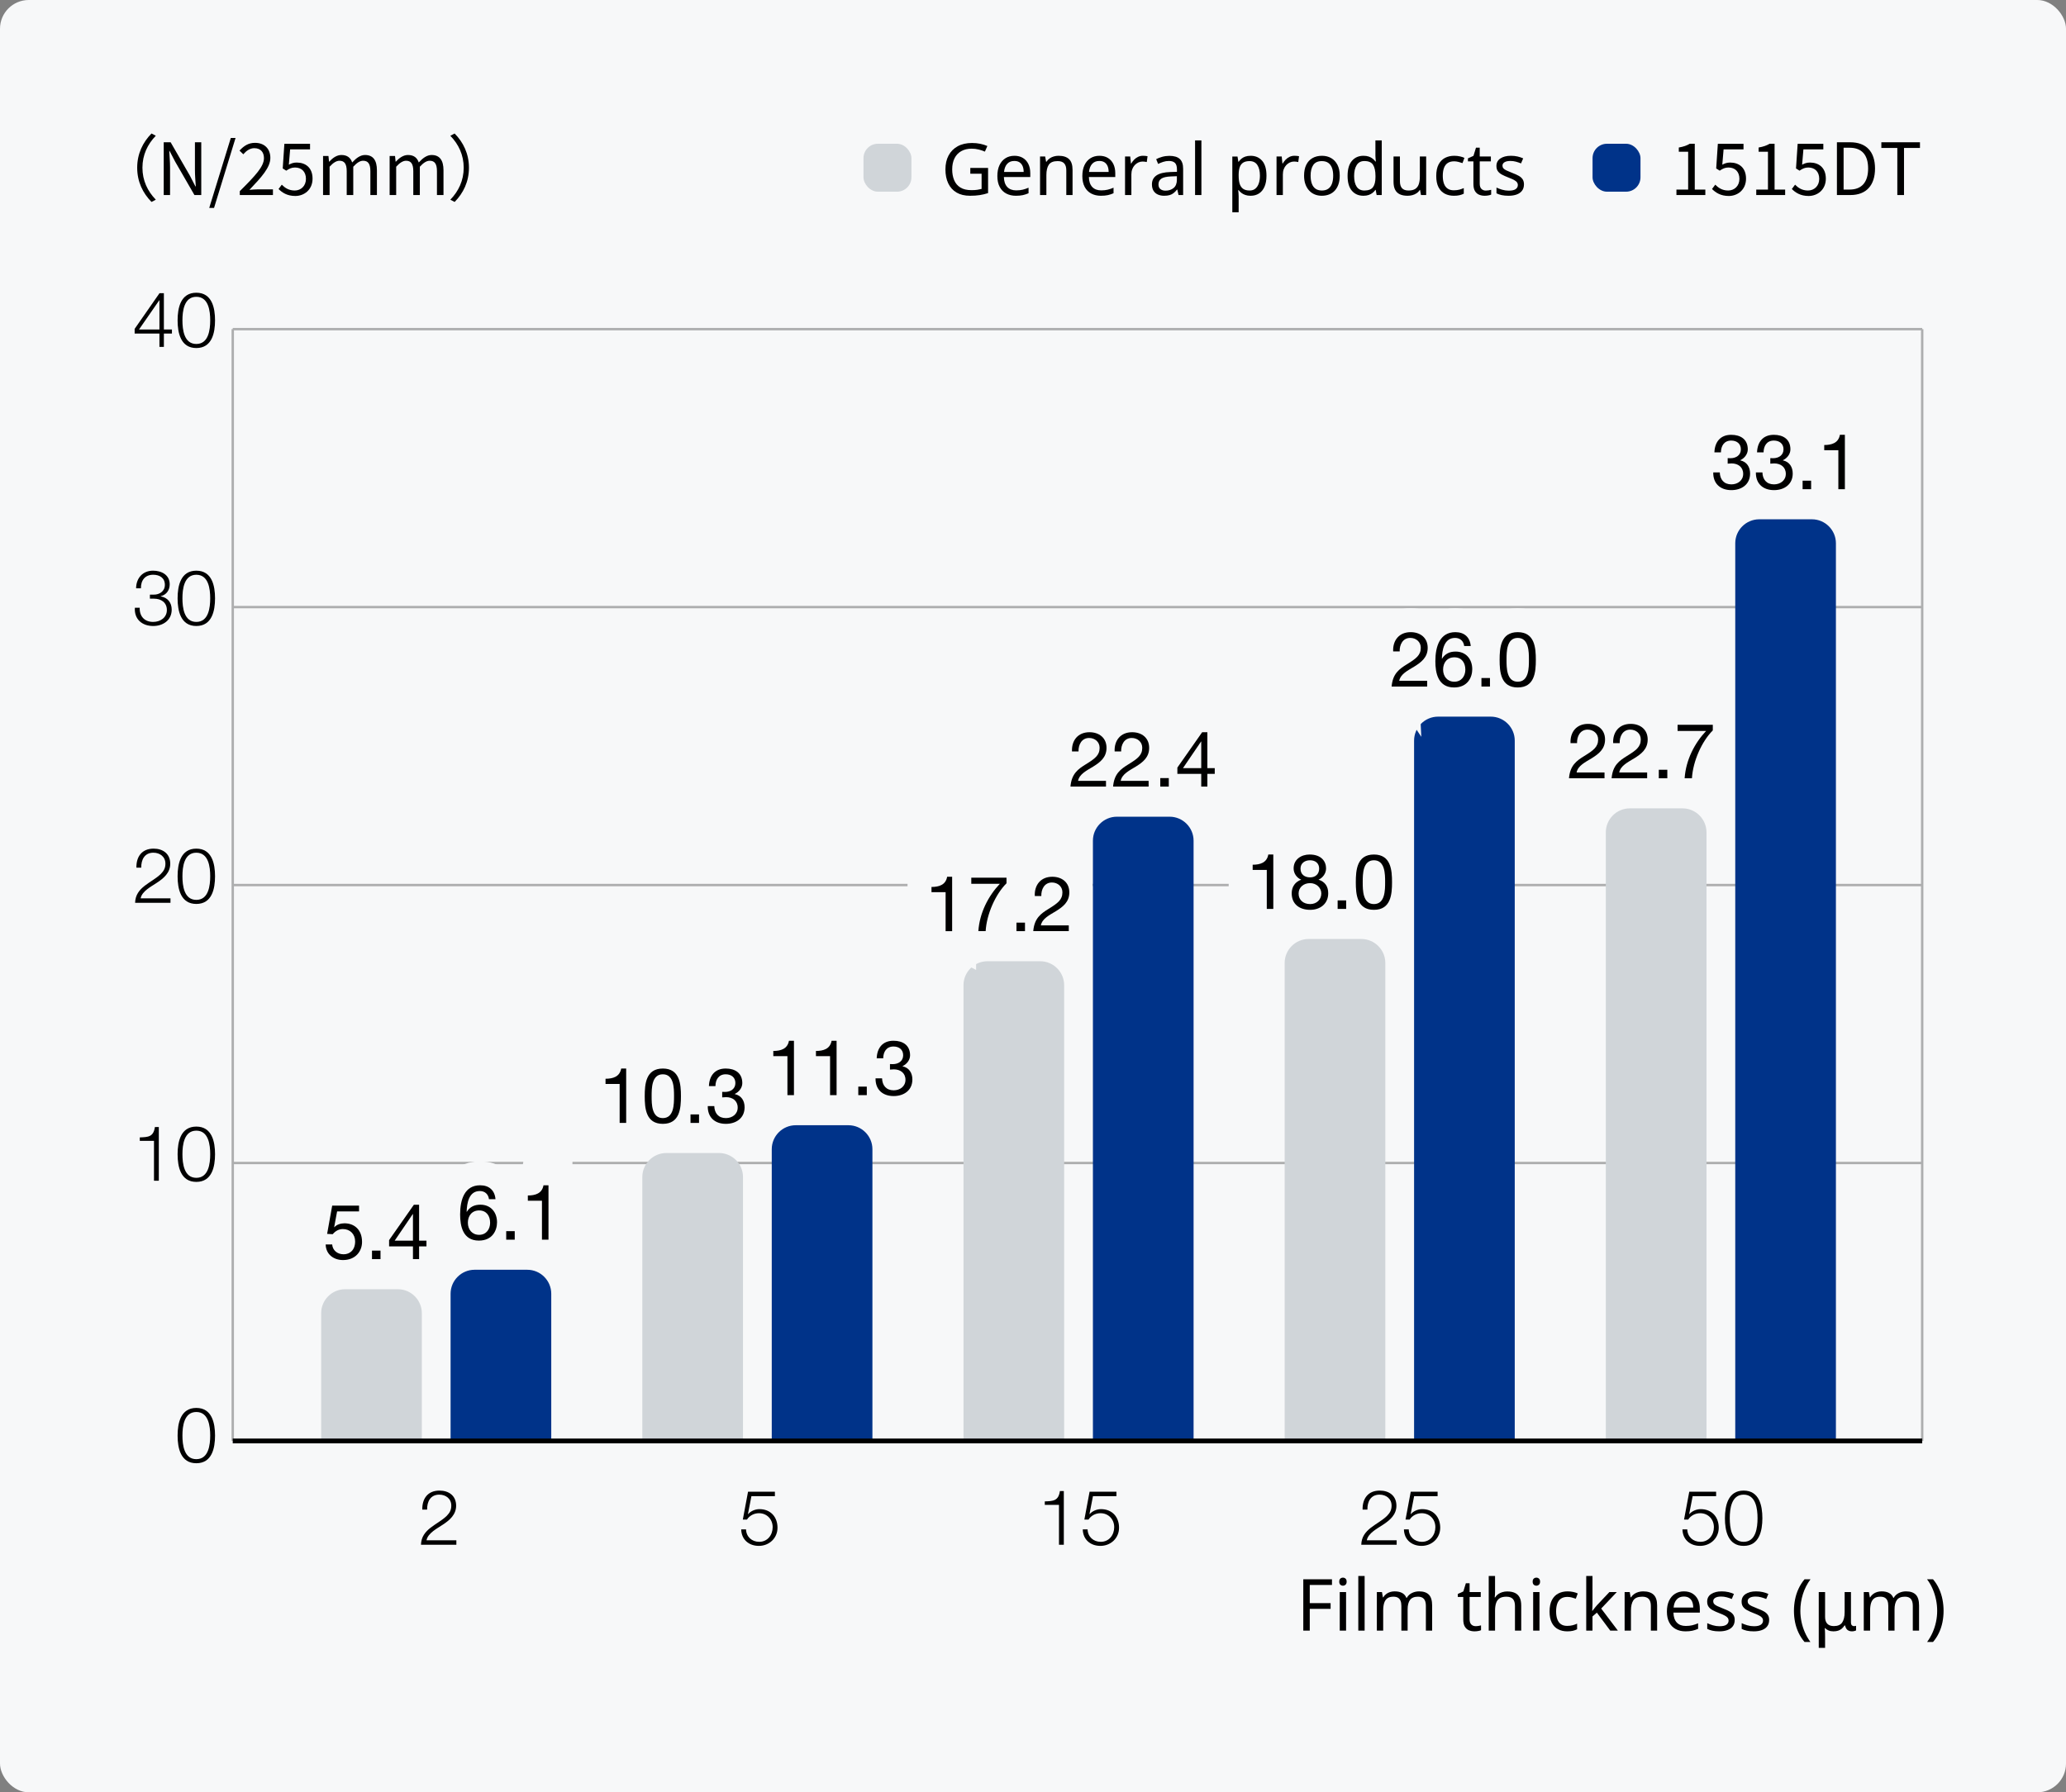 <?xml version="1.0" encoding="UTF-8"?>
<svg id="_レイヤー_1" data-name="レイヤー 1" xmlns="http://www.w3.org/2000/svg" width="431" height="374" version="1.1" viewBox="0 0 431 374">
  <rect x="0" y="0" width="431" height="374" fill="#808080" stroke="none"/>
  <defs>
    <style>
      .cls-1 {
        fill: #f7f8f9;
      }

      .cls-1, .cls-2, .cls-3, .cls-4, .cls-5, .cls-6 {
        stroke-width: 0px;
      }

      .cls-2 {
        fill: #000;
      }

      .cls-3, .cls-5 {
        fill-rule: evenodd;
      }

      .cls-3, .cls-6 {
        fill: #d0d5d9;
      }

      .cls-7 {
        isolation: isolate;
      }

      .cls-8 {
        stroke-width: .5px;
      }

      .cls-8, .cls-9, .cls-10 {
        fill: none;
      }

      .cls-8, .cls-10 {
        stroke: #000;
      }

      .cls-4, .cls-5 {
        fill: #003389;
      }

      .cls-11 {
        opacity: .3;
      }

      .cls-9 {
        stroke: #f7f8f9;
        stroke-width: 10px;
      }
    </style>
  </defs>
  <g id="_背景グレー" data-name=" 背景グレー">
    <rect class="cls-1" width="431" height="374" rx="6" ry="6"/>
  </g>
  <g id="_パーツ要素" data-name=" パーツ要素">
    <g>
      <path class="cls-2" d="M202.422,35.043h3.705v5.25c-.58.19-1.165.33-1.755.42-.59.09-1.26.135-2.01.135-1.11,0-2.045-.223-2.805-.667-.76-.445-1.337-1.08-1.733-1.905-.395-.825-.592-1.802-.592-2.932,0-1.12.22-2.09.66-2.91s1.072-1.458,1.897-1.913,1.823-.683,2.993-.683c.6,0,1.167.055,1.702.165.535.11,1.033.265,1.493.465l-.51,1.17c-.38-.17-.808-.315-1.282-.435-.475-.12-.968-.18-1.478-.18-.85,0-1.58.175-2.19.525-.61.351-1.075.848-1.395,1.493s-.48,1.413-.48,2.303c0,.85.137,1.603.413,2.257.275.655.707,1.165,1.297,1.53.59.365,1.365.548,2.325.548.47,0,.87-.025,1.2-.075s.63-.11.9-.18v-3.18h-2.355v-1.2h0Z"/>
      <path class="cls-2" d="M211.617,32.508c.689,0,1.282.15,1.777.45s.875.723,1.14,1.268c.265.545.397,1.183.397,1.913v.795h-5.505c.02.91.252,1.603.698,2.078.445.475,1.067.712,1.868.712.51,0,.962-.047,1.357-.143.395-.095.802-.232,1.222-.413v1.155c-.41.18-.815.312-1.215.397s-.875.127-1.425.127c-.76,0-1.432-.155-2.017-.465-.585-.31-1.041-.772-1.365-1.387-.325-.615-.487-1.367-.487-2.257,0-.88.147-1.635.442-2.265s.71-1.115,1.245-1.455c.535-.34,1.157-.51,1.868-.51h0ZM211.602,33.588c-.63,0-1.127.203-1.493.607-.365.405-.583.968-.652,1.688h4.095c0-.459-.07-.86-.21-1.2s-.353-.607-.637-.803c-.285-.195-.653-.292-1.103-.292h0Z"/>
      <path class="cls-2" d="M220.842,32.508c.96,0,1.685.233,2.175.698s.735,1.218.735,2.257v5.235h-1.305v-5.145c0-.65-.145-1.135-.435-1.455s-.745-.48-1.365-.48c-.89,0-1.505.25-1.845.75s-.51,1.22-.51,2.16v4.17h-1.32v-8.04h1.065l.195,1.095h.075c.18-.28.403-.512.668-.697.265-.185.557-.323.877-.413.32-.09.65-.135.99-.135h0Z"/>
      <path class="cls-2" d="M229.347,32.508c.69,0,1.283.15,1.777.45.495.3.875.723,1.14,1.268s.397,1.183.397,1.913v.795h-5.505c.02.91.252,1.603.698,2.078.445.475,1.067.712,1.867.712.51,0,.962-.047,1.357-.143.395-.095.803-.232,1.223-.413v1.155c-.41.18-.815.312-1.215.397s-.875.127-1.425.127c-.76,0-1.432-.155-2.017-.465-.585-.31-1.041-.772-1.365-1.387-.325-.615-.487-1.367-.487-2.257,0-.88.147-1.635.442-2.265s.71-1.115,1.245-1.455c.535-.34,1.157-.51,1.867-.51h.001ZM229.332,33.588c-.63,0-1.128.203-1.493.607-.365.405-.583.968-.653,1.688h4.095c0-.459-.07-.86-.21-1.2s-.353-.607-.637-.803c-.285-.195-.653-.292-1.103-.292h0Z"/>
      <path class="cls-2" d="M238.452,32.508c.15,0,.312.008.488.023.175.015.327.037.457.067l-.165,1.215c-.13-.03-.273-.055-.428-.075s-.302-.03-.442-.03c-.31,0-.605.065-.885.195s-.53.312-.75.547-.393.518-.518.847c-.125.33-.188.7-.188,1.11v4.29h-1.32v-8.04h1.08l.15,1.47h.06c.17-.3.375-.572.615-.817.24-.245.515-.44.825-.585s.65-.218,1.02-.218h0Z"/>
      <path class="cls-2" d="M243.941,32.523c.98,0,1.705.215,2.175.645s.705,1.115.705,2.055v5.475h-.96l-.255-1.14h-.06c-.23.29-.468.533-.713.728s-.525.337-.84.427c-.315.09-.697.135-1.147.135-.48,0-.913-.085-1.297-.255-.385-.17-.688-.433-.908-.788s-.33-.803-.33-1.343c0-.8.315-1.417.945-1.853.63-.435,1.6-.672,2.91-.712l1.365-.045v-.48c0-.67-.145-1.135-.435-1.395-.29-.26-.7-.39-1.23-.39-.42,0-.82.062-1.2.188-.38.125-.735.268-1.065.428l-.405-.99c.35-.189.765-.353,1.245-.487.48-.135.98-.203,1.5-.203h0ZM244.332,36.813c-1,.04-1.692.2-2.078.48-.385.28-.577.675-.577,1.185,0,.45.137.78.413.99.275.21.627.315,1.057.315.68,0,1.245-.188,1.695-.562s.675-.953.675-1.732v-.72l-1.185.045h0Z"/>
      <path class="cls-2" d="M250.631,40.698h-1.32v-11.4h1.32v11.4Z"/>
      <path class="cls-2" d="M260.906,32.508c.99,0,1.788.345,2.393,1.035s.908,1.73.908,3.12c0,.91-.138,1.678-.413,2.303s-.66,1.095-1.155,1.41-1.077.473-1.747.473c-.41,0-.775-.055-1.095-.165s-.592-.252-.817-.428c-.225-.175-.417-.367-.578-.577h-.09c.02.17.04.385.06.645.021.26.03.485.03.675v3.3h-1.32v-11.64h1.08l.18,1.095h.06c.16-.23.353-.44.578-.63s.495-.34.81-.45.688-.165,1.117-.165h0ZM260.667,33.618c-.54,0-.975.103-1.305.308s-.57.512-.72.922-.23.93-.24,1.56v.255c0,.66.07,1.22.21,1.68s.377.81.712,1.05.792.36,1.373.36c.49,0,.893-.135,1.208-.405s.55-.638.705-1.103.232-.998.232-1.598c0-.92-.178-1.655-.533-2.205-.354-.55-.902-.825-1.642-.825h0Z"/>
      <path class="cls-2" d="M270.056,32.508c.15,0,.312.008.488.023.175.015.327.037.457.067l-.165,1.215c-.13-.03-.273-.055-.428-.075s-.302-.03-.442-.03c-.31,0-.605.065-.885.195s-.53.312-.75.547-.393.518-.518.847c-.125.33-.188.7-.188,1.11v4.29h-1.32v-8.04h1.08l.15,1.47h.06c.17-.3.375-.572.615-.817.24-.245.515-.44.825-.585s.65-.218,1.02-.218h.001Z"/>
      <path class="cls-2" d="M279.491,36.663c0,.67-.088,1.263-.263,1.777-.175.515-.425.953-.75,1.312-.325.36-.72.633-1.185.817-.465.185-.983.278-1.553.278-.53,0-1.02-.093-1.47-.278s-.84-.457-1.17-.817c-.33-.36-.587-.797-.772-1.312s-.277-1.107-.277-1.777c0-.89.15-1.643.45-2.257.3-.615.73-1.085,1.29-1.41s1.225-.488,1.995-.488c.73,0,1.373.163,1.928.488.555.325.99.795,1.305,1.41s.473,1.367.473,2.257h0ZM273.416,36.663c0,.63.083,1.178.248,1.643s.422.823.772,1.072c.35.25.795.375,1.335.375s.984-.125,1.335-.375c.35-.25.607-.607.772-1.072s.247-1.013.247-1.643c0-.64-.085-1.185-.255-1.635-.17-.45-.427-.798-.772-1.043s-.792-.367-1.342-.367c-.82,0-1.416.27-1.785.81-.37.54-.555,1.285-.555,2.235h0Z"/>
      <path class="cls-2" d="M284.426,40.848c-1,0-1.8-.347-2.4-1.042s-.9-1.732-.9-3.113.302-2.422.908-3.127c.605-.705,1.407-1.058,2.407-1.058.42,0,.785.053,1.095.158s.58.248.81.428.425.38.585.6h.09c-.01-.129-.028-.322-.052-.577-.025-.255-.038-.458-.038-.608v-3.21h1.32v11.4h-1.065l-.195-1.08h-.06c-.16.23-.355.438-.585.623-.23.185-.502.333-.818.442-.315.11-.682.165-1.103.165h0ZM284.636,39.753c.85,0,1.448-.232,1.793-.697s.518-1.167.518-2.107v-.24c0-1-.165-1.768-.495-2.302-.33-.535-.94-.803-1.83-.803-.71,0-1.243.283-1.598.848s-.532,1.322-.532,2.272c0,.96.177,1.705.532,2.235s.893.795,1.612.795h0Z"/>
      <path class="cls-2" d="M297.521,32.658v8.04h-1.08l-.195-1.065h-.06c-.17.28-.39.51-.66.69s-.565.312-.885.397-.655.127-1.005.127c-.64,0-1.177-.103-1.612-.308-.435-.205-.763-.522-.982-.953-.22-.43-.33-.985-.33-1.665v-5.265h1.335v5.175c0,.64.145,1.12.435,1.44s.74.48,1.35.48c.6,0,1.072-.112,1.417-.337.345-.225.59-.555.735-.99s.218-.962.218-1.583v-4.185h1.32v.002Z"/>
      <path class="cls-2" d="M303.296,40.848c-.71,0-1.343-.145-1.897-.435-.555-.29-.99-.74-1.305-1.35-.315-.61-.472-1.39-.472-2.34,0-.99.165-1.795.495-2.415.33-.62.778-1.075,1.343-1.365.565-.29,1.208-.435,1.927-.435.41,0,.805.043,1.185.128s.69.188.93.307l-.405,1.095c-.24-.09-.52-.175-.84-.255s-.62-.12-.9-.12c-.54,0-.985.115-1.335.345s-.61.57-.78,1.021c-.17.45-.255,1.01-.255,1.68,0,.64.085,1.185.255,1.635.17.45.425.79.765,1.02s.765.345,1.275.345c.44,0,.828-.045,1.163-.135s.643-.2.922-.33v1.17c-.27.14-.567.248-.892.322-.325.075-.718.113-1.178.113h-.001Z"/>
      <path class="cls-2" d="M309.956,39.768c.2,0,.405-.017.615-.052s.38-.073.51-.113v1.005c-.141.07-.34.127-.6.173-.26.045-.51.067-.75.067-.42,0-.808-.073-1.163-.218-.355-.145-.643-.397-.862-.757-.22-.36-.33-.865-.33-1.515v-4.68h-1.14v-.63l1.155-.525.525-1.71h.78v1.845h2.325v1.02h-2.325v4.65c0,.49.118.853.353,1.087s.538.353.908.353h0Z"/>
      <path class="cls-2" d="M317.921,38.478c0,.52-.13.955-.39,1.305s-.63.615-1.11.795c-.48.18-1.05.27-1.71.27-.561,0-1.043-.045-1.448-.135s-.763-.215-1.073-.375v-1.2c.32.16.708.307,1.163.442s.917.203,1.388.203c.67,0,1.155-.107,1.455-.323.3-.215.45-.502.45-.862,0-.2-.055-.38-.165-.54-.11-.16-.308-.32-.592-.48-.285-.16-.693-.34-1.223-.54-.52-.2-.965-.4-1.335-.6-.37-.2-.655-.44-.855-.72s-.3-.64-.3-1.08c0-.68.277-1.205.833-1.575.555-.37,1.282-.555,2.182-.555.49,0,.947.048,1.373.143.425.095.823.228,1.193.397l-.45,1.05c-.34-.14-.695-.26-1.065-.36-.37-.1-.75-.15-1.14-.15-.54,0-.952.088-1.237.263s-.428.413-.428.712c0,.22.065.408.195.562.13.155.347.305.652.45.305.145.712.317,1.223.518.51.19.945.385,1.305.585s.635.442.825.728c.189.285.285.643.285,1.072h0Z"/>
    </g>
    <rect class="cls-6" x="180.138" y="29.998" width="10" height="10" rx="3" ry="3"/>
    <g class="cls-11">
      <line class="cls-8" x1="48.554" y1="68.682" x2="401" y2="68.682"/>
      <line class="cls-8" x1="48.554" y1="300.682" x2="48.554" y2="68.682"/>
      <line class="cls-8" x1="401" y1="300.682" x2="401" y2="68.682"/>
      <line class="cls-8" x1="48.554" y1="184.682" x2="401" y2="184.682"/>
      <line class="cls-8" x1="48.554" y1="126.682" x2="401" y2="126.682"/>
      <line class="cls-8" x1="48.554" y1="242.682" x2="401" y2="242.682"/>
    </g>
    <g>
      <path class="cls-2" d="M28.09,68.622l5.186-7.443h.912v7.571h1.681v.849h-1.681v2.785h-.928v-2.785h-5.17s0-.977,0-.977ZM33.26,68.75v-6.098h-.032l-4.226,6.098h4.258Z"/>
      <path class="cls-2" d="M44.861,66.846c0,2.625-.64,5.778-3.905,5.778s-3.906-3.153-3.906-5.763c0-2.625.64-5.778,3.906-5.778s3.905,3.153,3.905,5.763ZM38.059,66.846c0,1.953.336,4.93,2.897,4.93s2.897-2.977,2.897-4.93c0-1.937-.336-4.914-2.897-4.914s-2.897,2.977-2.897,4.914Z"/>
    </g>
    <g>
      <path class="cls-2" d="M35.565,188.385h-7.379c.08-3.33,3.489-4.146,5.394-6.051.608-.624.928-1.216.928-2.113,0-1.457-1.152-2.289-2.513-2.289-1.84,0-2.561,1.473-2.529,3.121h-1.008c-.048-2.305,1.152-3.97,3.585-3.97,1.953,0,3.473,1.072,3.473,3.153,0,1.873-1.36,3.041-2.817,3.986-1.089.736-3.089,1.729-3.361,3.233h6.227v.929h0Z"/>
      <path class="cls-2" d="M44.861,182.847c0,2.625-.64,5.778-3.905,5.778s-3.906-3.153-3.906-5.763c0-2.625.64-5.778,3.906-5.778s3.905,3.153,3.905,5.763ZM38.059,182.847c0,1.953.336,4.93,2.897,4.93s2.897-2.977,2.897-4.93c0-1.937-.336-4.914-2.897-4.914s-2.897,2.977-2.897,4.914Z"/>
    </g>
    <g>
      <path class="cls-2" d="M29.146,126.815c-.064,1.776.993,2.961,2.801,2.961,1.473,0,2.865-.88,2.865-2.481,0-1.584-1.201-2.369-2.689-2.369h-.849v-.848h.849c1.04.016,2.272-.624,2.272-2.033,0-1.473-1.104-2.113-2.449-2.113-1.681,0-2.577,1.168-2.545,2.833h-1.008c.016-2.113,1.36-3.682,3.537-3.682,1.761,0,3.474.864,3.474,2.849,0,1.217-.688,2.193-1.889,2.481v.032c1.456.24,2.305,1.296,2.305,2.769,0,2.193-1.793,3.41-3.857,3.41-2.321,0-3.986-1.409-3.826-3.81h1.009Z"/>
      <path class="cls-2" d="M44.861,124.847c0,2.625-.64,5.778-3.905,5.778s-3.906-3.153-3.906-5.763c0-2.625.64-5.778,3.906-5.778s3.905,3.153,3.905,5.763ZM38.059,124.847c0,1.953.336,4.93,2.897,4.93s2.897-2.977,2.897-4.93c0-1.937-.336-4.914-2.897-4.914s-2.897,2.977-2.897,4.914Z"/>
    </g>
    <g>
      <path class="cls-2" d="M29.163,237.341c1.761-.064,2.849-.096,3.153-2.161h.816v11.205h-1.008v-8.323h-2.961v-.72h0Z"/>
      <path class="cls-2" d="M44.861,240.847c0,2.625-.64,5.778-3.905,5.778s-3.906-3.153-3.906-5.763c0-2.625.64-5.778,3.906-5.778s3.905,3.153,3.905,5.763ZM38.059,240.847c0,1.953.336,4.93,2.897,4.93s2.897-2.977,2.897-4.93c0-1.937-.336-4.914-2.897-4.914s-2.897,2.977-2.897,4.914Z"/>
    </g>
    <g>
      <g>
        <path class="cls-2" d="M165.629,228.521h-1.36v-8.131h-2.945v-1.088c1.553,0,2.961-.417,3.265-2.129h1.041v11.349h0Z"/>
        <path class="cls-2" d="M174.525,228.521h-1.36v-8.131h-2.945v-1.088c1.553,0,2.961-.417,3.265-2.129h1.041v11.349h0Z"/>
        <path class="cls-2" d="M179.052,226.744h1.776v1.777h-1.776v-1.777Z"/>
        <path class="cls-2" d="M185.661,222.038c.208.016.4.016.592.016,1.152,0,2.161-.624,2.161-1.857,0-1.184-.864-1.824-2.017-1.824-1.489,0-2.129,1.136-2.145,2.465h-1.36c.08-2.161,1.232-3.666,3.505-3.666,1.969,0,3.458.944,3.458,3.041,0,.993-.705,1.857-1.569,2.257v.032c1.376.304,2.049,1.393,2.049,2.753,0,2.273-1.777,3.458-3.906,3.458-2.305,0-3.825-1.36-3.777-3.697h1.36c.048,1.473.864,2.497,2.417,2.497,1.329,0,2.465-.816,2.465-2.193,0-1.424-1.072-2.177-2.417-2.177-.272,0-.561.016-.816.048v-1.153h0Z"/>
      </g>
      <g>
        <path class="cls-9" d="M165.629,228.521h-1.36v-8.131h-2.945v-1.088c1.553,0,2.961-.417,3.265-2.129h1.041v11.349h0Z"/>
        <path class="cls-9" d="M174.525,228.521h-1.36v-8.131h-2.945v-1.088c1.553,0,2.961-.417,3.265-2.129h1.041v11.349h0Z"/>
        <path class="cls-9" d="M179.052,226.744h1.776v1.777h-1.776v-1.777Z"/>
        <path class="cls-9" d="M185.661,222.038c.208.016.4.016.592.016,1.152,0,2.161-.624,2.161-1.857,0-1.184-.864-1.824-2.017-1.824-1.489,0-2.129,1.136-2.145,2.465h-1.36c.08-2.161,1.232-3.666,3.505-3.666,1.969,0,3.458.944,3.458,3.041,0,.993-.705,1.857-1.569,2.257v.032c1.376.304,2.049,1.393,2.049,2.753,0,2.273-1.777,3.458-3.906,3.458-2.305,0-3.825-1.36-3.777-3.697h1.36c.048,1.473.864,2.497,2.417,2.497,1.329,0,2.465-.816,2.465-2.193,0-1.424-1.072-2.177-2.417-2.177-.272,0-.561.016-.816.048v-1.153h0Z"/>
      </g>
      <g>
        <path class="cls-2" d="M165.629,228.521h-1.36v-8.131h-2.945v-1.088c1.553,0,2.961-.417,3.265-2.129h1.041v11.349h0Z"/>
        <path class="cls-2" d="M174.525,228.521h-1.36v-8.131h-2.945v-1.088c1.553,0,2.961-.417,3.265-2.129h1.041v11.349h0Z"/>
        <path class="cls-2" d="M179.052,226.744h1.776v1.777h-1.776v-1.777Z"/>
        <path class="cls-2" d="M185.661,222.038c.208.016.4.016.592.016,1.152,0,2.161-.624,2.161-1.857,0-1.184-.864-1.824-2.017-1.824-1.489,0-2.129,1.136-2.145,2.465h-1.36c.08-2.161,1.232-3.666,3.505-3.666,1.969,0,3.458.944,3.458,3.041,0,.993-.705,1.857-1.569,2.257v.032c1.376.304,2.049,1.393,2.049,2.753,0,2.273-1.777,3.458-3.906,3.458-2.305,0-3.825-1.36-3.777-3.697h1.36c.048,1.473.864,2.497,2.417,2.497,1.329,0,2.465-.816,2.465-2.193,0-1.424-1.072-2.177-2.417-2.177-.272,0-.561.016-.816.048v-1.153h0Z"/>
      </g>
    </g>
    <path class="cls-3" d="M201,300.341v-94.76c0-2.75,2.25-5,5-5h11c2.75,0,5,2.25,5,5v94.76"/>
    <path class="cls-3" d="M134,300.341v-54.74c0-2.75,2.25-5,5-5h11c2.75,0,5,2.25,5,5v54.74"/>
    <path class="cls-3" d="M67,300.341v-26.32c0-2.75,2.25-5,5-5h11c2.75,0,5,2.25,5,5v26.32"/>
    <g>
      <g>
        <path class="cls-2" d="M198.629,194.301h-1.36v-8.131h-2.945v-1.088c1.553,0,2.961-.416,3.265-2.129h1.041v11.349h0Z"/>
        <path class="cls-2" d="M209.975,184.312c-2.289,2.273-4.146,6.435-4.354,9.988h-1.521c.256-3.842,2.097-7.347,4.482-9.876h-5.955v-1.281h7.347v1.168h.001Z"/>
        <path class="cls-2" d="M212.052,192.524h1.776v1.777h-1.776v-1.777Z"/>
        <path class="cls-2" d="M215.875,186.97c-.112-2.305,1.249-4.018,3.649-4.018,1.985,0,3.553,1.152,3.553,3.265,0,2.001-1.344,3.009-2.753,3.89-1.425.864-2.913,1.584-3.186,2.993h5.827v1.201h-7.411c.224-2.689,1.584-3.649,3.186-4.642,1.92-1.185,2.897-1.889,2.897-3.458,0-1.232-.992-2.049-2.193-2.049-1.584,0-2.257,1.457-2.209,2.817h-1.36Z"/>
      </g>
      <g>
        <path class="cls-9" d="M198.629,194.301h-1.36v-8.131h-2.945v-1.088c1.553,0,2.961-.416,3.265-2.129h1.041v11.349h0Z"/>
        <path class="cls-9" d="M209.975,184.312c-2.289,2.273-4.146,6.435-4.354,9.988h-1.521c.256-3.842,2.097-7.347,4.482-9.876h-5.955v-1.281h7.347v1.168h.001Z"/>
        <path class="cls-9" d="M212.052,192.524h1.776v1.777h-1.776v-1.777Z"/>
        <path class="cls-9" d="M215.875,186.97c-.112-2.305,1.249-4.018,3.649-4.018,1.985,0,3.553,1.152,3.553,3.265,0,2.001-1.344,3.009-2.753,3.89-1.425.864-2.913,1.584-3.186,2.993h5.827v1.201h-7.411c.224-2.689,1.584-3.649,3.186-4.642,1.92-1.185,2.897-1.889,2.897-3.458,0-1.232-.992-2.049-2.193-2.049-1.584,0-2.257,1.457-2.209,2.817h-1.36Z"/>
      </g>
      <g>
        <path class="cls-2" d="M198.629,194.301h-1.36v-8.131h-2.945v-1.088c1.553,0,2.961-.416,3.265-2.129h1.041v11.349h0Z"/>
        <path class="cls-2" d="M209.975,184.312c-2.289,2.273-4.146,6.435-4.354,9.988h-1.521c.256-3.842,2.097-7.347,4.482-9.876h-5.955v-1.281h7.347v1.168h.001Z"/>
        <path class="cls-2" d="M212.052,192.524h1.776v1.777h-1.776v-1.777Z"/>
        <path class="cls-2" d="M215.875,186.97c-.112-2.305,1.249-4.018,3.649-4.018,1.985,0,3.553,1.152,3.553,3.265,0,2.001-1.344,3.009-2.753,3.89-1.425.864-2.913,1.584-3.186,2.993h5.827v1.201h-7.411c.224-2.689,1.584-3.649,3.186-4.642,1.92-1.185,2.897-1.889,2.897-3.458,0-1.232-.992-2.049-2.193-2.049-1.584,0-2.257,1.457-2.209,2.817h-1.36Z"/>
      </g>
    </g>
    <path class="cls-5" d="M228,300.341v-124.92c0-2.75,2.25-5,5-5h11c2.75,0,5,2.25,5,5v124.92"/>
    <path class="cls-5" d="M161,300.341v-60.54c0-2.75,2.25-5,5-5h11c2.75,0,5,2.25,5,5v60.54"/>
    <path class="cls-5" d="M94,300.341v-30.38c0-2.75,2.25-5,5-5h11c2.75,0,5,2.25,5,5v30.38"/>
    <path class="cls-2" d="M95.203,322.339h-7.379c.08-3.329,3.489-4.146,5.394-6.05.608-.624.928-1.217.928-2.113,0-1.457-1.152-2.289-2.513-2.289-1.841,0-2.561,1.473-2.529,3.122h-1.008c-.048-2.305,1.153-3.97,3.585-3.97,1.953,0,3.474,1.072,3.474,3.153,0,1.873-1.361,3.041-2.817,3.985-1.088.736-3.089,1.729-3.361,3.233h6.227v.928h0Z"/>
    <path class="cls-2" d="M155.636,319.138c.048,1.553,1.216,2.593,2.753,2.593,1.729,0,2.801-1.425,2.801-3.058,0-1.648-1.2-2.913-2.865-2.913-.992,0-1.953.48-2.497,1.329h-.864l1.089-5.81h5.602v.928h-4.898l-.721,3.713.032.032c.561-.656,1.505-1.041,2.369-1.041,2.305,0,3.762,1.617,3.762,3.874,0,2.193-1.745,3.793-3.89,3.793-2.081,0-3.634-1.312-3.682-3.441h1.009Z"/>
    <g>
      <path class="cls-2" d="M217.96,313.296c1.761-.064,2.849-.096,3.153-2.161h.816v11.205h-1.009v-8.323h-2.961v-.72h.001Z"/>
      <path class="cls-2" d="M226.888,319.138c.048,1.553,1.217,2.593,2.753,2.593,1.729,0,2.801-1.425,2.801-3.058,0-1.648-1.201-2.913-2.865-2.913-.993,0-1.953.48-2.497,1.329h-.864l1.088-5.81h5.602v.928h-4.898l-.72,3.713.032.032c.56-.656,1.504-1.041,2.369-1.041,2.305,0,3.762,1.617,3.762,3.874,0,2.193-1.745,3.793-3.89,3.793-2.081,0-3.633-1.312-3.682-3.441h1.009Z"/>
    </g>
    <path class="cls-3" d="M268,300.341v-99.4c0-2.75,2.25-5,5-5h11c2.75,0,5,2.25,5,5v99.4"/>
    <g>
      <g>
        <path class="cls-2" d="M265.63,189.661h-1.36v-8.131h-2.945v-1.088c1.553,0,2.961-.417,3.265-2.129h1.041v11.349h-.001Z"/>
        <path class="cls-2" d="M273.197,178.312c2.481,0,3.441,1.457,3.441,2.897,0,1.009-.64,1.937-1.568,2.353,1.36.432,2.017,1.425,2.017,2.833,0,2.193-1.665,3.458-3.762,3.458-2.177,0-3.857-1.136-3.857-3.458,0-1.344.721-2.385,1.985-2.833-.944-.384-1.584-1.329-1.584-2.353,0-1.873,1.584-2.897,3.329-2.897h-.001ZM273.325,188.652c1.361,0,2.321-.944,2.321-2.209,0-1.232-1.057-2.161-2.337-2.161-1.345,0-2.401.864-2.401,2.177,0,1.361,1.009,2.193,2.417,2.193ZM273.325,183.082c1.073,0,1.873-.672,1.873-1.825,0-1.137-.8-1.745-1.905-1.745-1.088,0-1.985.608-1.985,1.745,0,1.249.896,1.825,2.017,1.825Z"/>
        <path class="cls-2" d="M279.052,187.884h1.777v1.777h-1.777v-1.777Z"/>
        <path class="cls-2" d="M286.622,178.312c3.553,0,3.777,3.265,3.777,5.778,0,2.497-.224,5.762-3.777,5.762s-3.778-3.265-3.778-5.762c0-2.513.224-5.778,3.778-5.778ZM286.622,188.652c2.321,0,2.337-2.881,2.337-4.578,0-1.681-.016-4.562-2.337-4.562s-2.337,2.881-2.337,4.562c0,1.697.017,4.578,2.337,4.578Z"/>
      </g>
      <g>
        <path class="cls-9" d="M265.63,189.661h-1.36v-8.131h-2.945v-1.088c1.553,0,2.961-.417,3.265-2.129h1.041v11.349h-.001Z"/>
        <path class="cls-9" d="M273.197,178.312c2.481,0,3.441,1.457,3.441,2.897,0,1.009-.64,1.937-1.568,2.353,1.36.432,2.017,1.425,2.017,2.833,0,2.193-1.665,3.458-3.762,3.458-2.177,0-3.857-1.136-3.857-3.458,0-1.344.721-2.385,1.985-2.833-.944-.384-1.584-1.329-1.584-2.353,0-1.873,1.584-2.897,3.329-2.897h-.001ZM273.325,188.652c1.361,0,2.321-.944,2.321-2.209,0-1.232-1.057-2.161-2.337-2.161-1.345,0-2.401.864-2.401,2.177,0,1.361,1.009,2.193,2.417,2.193ZM273.325,183.082c1.073,0,1.873-.672,1.873-1.825,0-1.137-.8-1.745-1.905-1.745-1.088,0-1.985.608-1.985,1.745,0,1.249.896,1.825,2.017,1.825Z"/>
        <path class="cls-9" d="M279.052,187.884h1.777v1.777h-1.777v-1.777Z"/>
        <path class="cls-9" d="M286.622,178.312c3.553,0,3.777,3.265,3.777,5.778,0,2.497-.224,5.762-3.777,5.762s-3.778-3.265-3.778-5.762c0-2.513.224-5.778,3.778-5.778ZM286.622,188.652c2.321,0,2.337-2.881,2.337-4.578,0-1.681-.016-4.562-2.337-4.562s-2.337,2.881-2.337,4.562c0,1.697.017,4.578,2.337,4.578Z"/>
      </g>
      <g>
        <path class="cls-2" d="M265.63,189.661h-1.36v-8.131h-2.945v-1.088c1.553,0,2.961-.417,3.265-2.129h1.041v11.349h-.001Z"/>
        <path class="cls-2" d="M273.197,178.312c2.481,0,3.441,1.457,3.441,2.897,0,1.009-.64,1.937-1.568,2.353,1.36.432,2.017,1.425,2.017,2.833,0,2.193-1.665,3.458-3.762,3.458-2.177,0-3.857-1.136-3.857-3.458,0-1.344.721-2.385,1.985-2.833-.944-.384-1.584-1.329-1.584-2.353,0-1.873,1.584-2.897,3.329-2.897h-.001ZM273.325,188.652c1.361,0,2.321-.944,2.321-2.209,0-1.232-1.057-2.161-2.337-2.161-1.345,0-2.401.864-2.401,2.177,0,1.361,1.009,2.193,2.417,2.193ZM273.325,183.082c1.073,0,1.873-.672,1.873-1.825,0-1.137-.8-1.745-1.905-1.745-1.088,0-1.985.608-1.985,1.745,0,1.249.896,1.825,2.017,1.825Z"/>
        <path class="cls-2" d="M279.052,187.884h1.777v1.777h-1.777v-1.777Z"/>
        <path class="cls-2" d="M286.622,178.312c3.553,0,3.777,3.265,3.777,5.778,0,2.497-.224,5.762-3.777,5.762s-3.778-3.265-3.778-5.762c0-2.513.224-5.778,3.778-5.778ZM286.622,188.652c2.321,0,2.337-2.881,2.337-4.578,0-1.681-.016-4.562-2.337-4.562s-2.337,2.881-2.337,4.562c0,1.697.017,4.578,2.337,4.578Z"/>
      </g>
    </g>
    <g>
      <g>
        <path class="cls-2" d="M327.636,155.069c-.112-2.305,1.248-4.018,3.649-4.018,1.984,0,3.553,1.152,3.553,3.265,0,2.001-1.345,3.009-2.753,3.89-1.424.864-2.913,1.584-3.185,2.993h5.827v1.201h-7.411c.224-2.689,1.584-3.649,3.185-4.642,1.921-1.185,2.897-1.889,2.897-3.458,0-1.232-.992-2.049-2.192-2.049-1.585,0-2.257,1.457-2.209,2.817h-1.361Z"/>
        <path class="cls-2" d="M336.531,155.069c-.112-2.305,1.249-4.018,3.649-4.018,1.985,0,3.554,1.152,3.554,3.265,0,2.001-1.345,3.009-2.753,3.89-1.425.864-2.913,1.584-3.186,2.993h5.826v1.201h-7.411c.224-2.689,1.584-3.649,3.185-4.642,1.921-1.185,2.897-1.889,2.897-3.458,0-1.232-.993-2.049-2.193-2.049-1.584,0-2.257,1.457-2.208,2.817h-1.361.001Z"/>
        <path class="cls-2" d="M346.052,160.624h1.776v1.777h-1.776v-1.777Z"/>
        <path class="cls-2" d="M357.318,152.412c-2.289,2.273-4.146,6.435-4.354,9.988h-1.521c.256-3.842,2.097-7.347,4.481-9.876h-5.954v-1.281h7.347v1.168h.001Z"/>
      </g>
      <g>
        <path class="cls-9" d="M327.636,155.069c-.112-2.305,1.248-4.018,3.649-4.018,1.984,0,3.553,1.152,3.553,3.265,0,2.001-1.345,3.009-2.753,3.89-1.424.864-2.913,1.584-3.185,2.993h5.827v1.201h-7.411c.224-2.689,1.584-3.649,3.185-4.642,1.921-1.185,2.897-1.889,2.897-3.458,0-1.232-.992-2.049-2.192-2.049-1.585,0-2.257,1.457-2.209,2.817h-1.361Z"/>
        <path class="cls-9" d="M336.531,155.069c-.112-2.305,1.249-4.018,3.649-4.018,1.985,0,3.554,1.152,3.554,3.265,0,2.001-1.345,3.009-2.753,3.89-1.425.864-2.913,1.584-3.186,2.993h5.826v1.201h-7.411c.224-2.689,1.584-3.649,3.185-4.642,1.921-1.185,2.897-1.889,2.897-3.458,0-1.232-.993-2.049-2.193-2.049-1.584,0-2.257,1.457-2.208,2.817h-1.361.001Z"/>
        <path class="cls-9" d="M346.052,160.624h1.776v1.777h-1.776v-1.777Z"/>
        <path class="cls-9" d="M357.318,152.412c-2.289,2.273-4.146,6.435-4.354,9.988h-1.521c.256-3.842,2.097-7.347,4.481-9.876h-5.954v-1.281h7.347v1.168h.001Z"/>
      </g>
      <g>
        <path class="cls-2" d="M327.636,155.069c-.112-2.305,1.248-4.018,3.649-4.018,1.984,0,3.553,1.152,3.553,3.265,0,2.001-1.345,3.009-2.753,3.89-1.424.864-2.913,1.584-3.185,2.993h5.827v1.201h-7.411c.224-2.689,1.584-3.649,3.185-4.642,1.921-1.185,2.897-1.889,2.897-3.458,0-1.232-.992-2.049-2.192-2.049-1.585,0-2.257,1.457-2.209,2.817h-1.361Z"/>
        <path class="cls-2" d="M336.531,155.069c-.112-2.305,1.249-4.018,3.649-4.018,1.985,0,3.554,1.152,3.554,3.265,0,2.001-1.345,3.009-2.753,3.89-1.425.864-2.913,1.584-3.186,2.993h5.826v1.201h-7.411c.224-2.689,1.584-3.649,3.185-4.642,1.921-1.185,2.897-1.889,2.897-3.458,0-1.232-.993-2.049-2.193-2.049-1.584,0-2.257,1.457-2.208,2.817h-1.361.001Z"/>
        <path class="cls-2" d="M346.052,160.624h1.776v1.777h-1.776v-1.777Z"/>
        <path class="cls-2" d="M357.318,152.412c-2.289,2.273-4.146,6.435-4.354,9.988h-1.521c.256-3.842,2.097-7.347,4.481-9.876h-5.954v-1.281h7.347v1.168h.001Z"/>
      </g>
    </g>
    <path class="cls-5" d="M295,300.341v-145.8c0-2.75,2.25-5,5-5h11c2.75,0,5,2.25,5,5v145.8"/>
    <g>
      <path class="cls-2" d="M291.362,322.339h-7.379c.08-3.329,3.489-4.146,5.395-6.05.608-.624.928-1.217.928-2.113,0-1.457-1.153-2.289-2.513-2.289-1.841,0-2.561,1.473-2.529,3.122h-1.008c-.048-2.305,1.152-3.97,3.585-3.97,1.953,0,3.474,1.072,3.474,3.153,0,1.873-1.36,3.041-2.817,3.985-1.088.736-3.089,1.729-3.361,3.233h6.227v.928h-.002Z"/>
      <path class="cls-2" d="M293.888,319.138c.048,1.553,1.217,2.593,2.753,2.593,1.729,0,2.801-1.425,2.801-3.058,0-1.648-1.201-2.913-2.865-2.913-.993,0-1.953.48-2.497,1.329h-.864l1.088-5.81h5.602v.928h-4.898l-.72,3.713.032.032c.56-.656,1.504-1.041,2.369-1.041,2.305,0,3.762,1.617,3.762,3.874,0,2.193-1.745,3.793-3.89,3.793-2.081,0-3.633-1.312-3.682-3.441h1.009Z"/>
    </g>
    <path class="cls-3" d="M335,300.341v-126.66c0-2.75,2.25-5,5-5h11c2.75,0,5,2.25,5,5v126.66"/>
    <path class="cls-5" d="M362,300.341V113.361c0-2.75,2.25-5,5-5h11c2.75,0,5,2.25,5,5v186.98"/>
    <g>
      <path class="cls-2" d="M351.992,319.138c.048,1.553,1.217,2.593,2.753,2.593,1.729,0,2.801-1.425,2.801-3.058,0-1.648-1.2-2.913-2.865-2.913-.992,0-1.953.48-2.497,1.329h-.865l1.089-5.81h5.602v.928h-4.898l-.72,3.713.032.032c.561-.656,1.505-1.041,2.369-1.041,2.305,0,3.762,1.617,3.762,3.874,0,2.193-1.745,3.793-3.89,3.793-2.081,0-3.634-1.312-3.682-3.441h1.009Z"/>
      <path class="cls-2" d="M367.659,316.801c0,2.625-.64,5.778-3.906,5.778s-3.905-3.153-3.905-5.762c0-2.625.64-5.778,3.905-5.778s3.906,3.153,3.906,5.762ZM360.856,316.801c0,1.953.336,4.93,2.897,4.93s2.897-2.978,2.897-4.93c0-1.937-.336-4.914-2.897-4.914s-2.897,2.977-2.897,4.914Z"/>
    </g>
    <path class="cls-2" d="M44.861,299.554c0,2.625-.64,5.778-3.905,5.778s-3.906-3.153-3.906-5.762c0-2.625.64-5.778,3.906-5.778s3.905,3.153,3.905,5.762ZM38.059,299.554c0,1.953.336,4.93,2.897,4.93s2.897-2.977,2.897-4.93c0-1.937-.336-4.914-2.897-4.914s-2.897,2.978-2.897,4.914Z"/>
    <line class="cls-10" x1="48.554" y1="300.682" x2="401" y2="300.682"/>
    <g id="Noto_Sans_JP_Medium" data-name="Noto Sans JP Medium" class="cls-7">
      <g class="cls-7">
        <path class="cls-2" d="M273.237,340.26h-1.35v-10.71h5.985v1.185h-4.635v3.795h4.35v1.186h-4.35v4.545h0Z"/>
        <path class="cls-2" d="M280.167,329.206c.2,0,.377.067.532.202s.232.348.232.638c0,.28-.078.49-.232.63-.155.14-.333.21-.532.21-.22,0-.405-.07-.555-.21s-.225-.35-.225-.63c0-.29.075-.503.225-.638s.335-.202.555-.202ZM280.812,332.22v8.04h-1.32v-8.04h1.32Z"/>
        <path class="cls-2" d="M284.682,340.26h-1.32v-11.4h1.32v11.4Z"/>
        <path class="cls-2" d="M296.052,332.07c.91,0,1.59.233,2.04.698s.675,1.217.675,2.257v5.235h-1.305v-5.175c0-.63-.132-1.105-.397-1.425-.265-.32-.678-.48-1.237-.48-.78,0-1.338.225-1.673.675s-.502,1.105-.502,1.965v4.44h-1.305v-5.175c0-.42-.06-.772-.18-1.058s-.3-.497-.54-.638c-.24-.14-.55-.21-.93-.21-.54,0-.965.112-1.275.338-.31.225-.532.553-.667.982-.135.43-.202.96-.202,1.59v4.17h-1.32v-8.04h1.065l.195,1.095h.075c.17-.279.377-.512.623-.697.245-.185.518-.322.817-.412.3-.09.61-.136.93-.136.62,0,1.137.11,1.553.33.415.221.717.561.907,1.021h.075c.27-.46.637-.8,1.103-1.021.465-.22.957-.33,1.478-.33h-.003Z"/>
        <path class="cls-2" d="M307.842,339.331c.2,0,.405-.018.615-.053s.38-.072.51-.112v1.005c-.14.07-.34.127-.6.172-.26.046-.51.068-.75.068-.42,0-.808-.073-1.163-.218s-.643-.397-.862-.758c-.22-.359-.33-.864-.33-1.515v-4.68h-1.14v-.631l1.155-.524.525-1.71h.78v1.845h2.325v1.021h-2.325v4.649c0,.49.117.853.353,1.088s.537.353.907.353Z"/>
        <path class="cls-2" d="M311.892,332.206c0,.189-.008.385-.023.585-.015.2-.032.38-.052.54h.09c.17-.28.385-.511.645-.69s.55-.317.87-.412.65-.143.99-.143c.65,0,1.192.103,1.627.308s.762.522.982.952.33.99.33,1.68v5.235h-1.305v-5.145c0-.65-.145-1.136-.435-1.455-.29-.32-.745-.48-1.365-.48-.6,0-1.07.112-1.41.338-.34.225-.583.555-.728.989-.145.436-.217.968-.217,1.598v4.155h-1.32v-11.4h1.32v3.346h.001Z"/>
        <path class="cls-2" d="M320.517,329.206c.2,0,.377.067.532.202s.232.348.232.638c0,.28-.078.49-.232.63-.155.14-.333.21-.532.21-.22,0-.405-.07-.555-.21s-.225-.35-.225-.63c0-.29.075-.503.225-.638s.335-.202.555-.202ZM321.162,332.22v8.04h-1.32v-8.04h1.32Z"/>
        <path class="cls-2" d="M326.937,340.411c-.71,0-1.342-.146-1.897-.436s-.99-.74-1.305-1.35c-.315-.61-.472-1.39-.472-2.34,0-.99.165-1.795.495-2.415s.778-1.075,1.343-1.365,1.208-.436,1.927-.436c.41,0,.805.043,1.185.128s.69.188.93.308l-.405,1.095c-.24-.09-.52-.175-.84-.255-.32-.08-.62-.12-.9-.12-.54,0-.985.115-1.335.345s-.61.57-.78,1.021-.255,1.01-.255,1.68c0,.641.085,1.186.255,1.635.17.45.425.791.765,1.021.34.23.765.345,1.275.345.44,0,.828-.045,1.163-.135s.643-.2.922-.33v1.17c-.27.141-.567.248-.892.322-.325.075-.718.113-1.178.113h-.001Z"/>
        <path class="cls-2" d="M332.217,334.815c0,.16-.008.37-.022.63-.015.261-.028.485-.038.676h.06c.06-.08.15-.195.27-.346.12-.149.242-.302.367-.457s.233-.282.323-.383l2.565-2.715h1.545l-3.255,3.435,3.48,4.605h-1.59l-2.79-3.75-.915.795v2.955h-1.305v-11.4h1.305v5.955Z"/>
        <path class="cls-2" d="M342.792,332.07c.96,0,1.685.233,2.175.698s.735,1.217.735,2.257v5.235h-1.305v-5.145c0-.65-.145-1.136-.435-1.455-.29-.32-.745-.48-1.365-.48-.89,0-1.505.25-1.845.75s-.51,1.221-.51,2.16v4.17h-1.32v-8.04h1.065l.195,1.095h.075c.18-.279.402-.512.667-.697.265-.185.558-.322.877-.412.32-.09.65-.136.99-.136h.001Z"/>
        <path class="cls-2" d="M351.296,332.07c.69,0,1.283.15,1.778.45.495.3.875.723,1.14,1.268s.397,1.183.397,1.913v.795h-5.505c.02.91.252,1.603.698,2.077.445.475,1.067.713,1.867.713.51,0,.962-.048,1.357-.143.395-.096.803-.232,1.223-.413v1.155c-.41.18-.815.312-1.215.397s-.875.128-1.425.128c-.76,0-1.432-.155-2.017-.466-.585-.31-1.041-.772-1.365-1.387-.325-.615-.487-1.368-.487-2.258,0-.88.147-1.635.442-2.265.295-.631.71-1.115,1.245-1.455s1.157-.511,1.867-.511v.002ZM351.282,333.15c-.63,0-1.128.203-1.493.607-.365.405-.583.968-.652,1.688h4.095c0-.459-.07-.859-.21-1.199s-.353-.607-.638-.803c-.285-.195-.652-.293-1.102-.293h0Z"/>
        <path class="cls-2" d="M361.886,338.041c0,.52-.13.955-.39,1.305-.26.351-.63.615-1.11.795-.48.18-1.05.271-1.71.271-.56,0-1.042-.045-1.447-.136-.405-.09-.763-.215-1.073-.375v-1.199c.32.159.708.307,1.163.442.455.135.917.202,1.388.202.67,0,1.155-.107,1.455-.322s.45-.503.45-.862c0-.2-.055-.38-.165-.54s-.307-.32-.592-.48-.692-.34-1.223-.54c-.52-.2-.965-.399-1.335-.6s-.655-.44-.855-.721c-.2-.279-.3-.64-.3-1.079,0-.681.277-1.205.833-1.575.555-.37,1.282-.556,2.182-.556.49,0,.948.048,1.373.143.425.096.823.228,1.193.397l-.45,1.051c-.34-.141-.695-.261-1.065-.36-.37-.1-.75-.15-1.14-.15-.54,0-.953.088-1.237.263-.285.175-.428.413-.428.713,0,.22.065.407.195.562.129.155.347.305.652.45.305.145.712.317,1.223.517.51.19.945.386,1.305.586.36.199.635.442.825.727s.285.644.285,1.073l-.002-.002Z"/>
        <path class="cls-2" d="M369.071,338.041c0,.52-.13.955-.39,1.305-.26.351-.63.615-1.11.795-.48.18-1.05.271-1.71.271-.56,0-1.042-.045-1.447-.136-.405-.09-.763-.215-1.073-.375v-1.199c.32.159.708.307,1.163.442.455.135.917.202,1.388.202.67,0,1.155-.107,1.455-.322s.45-.503.45-.862c0-.2-.055-.38-.165-.54s-.307-.32-.592-.48-.692-.34-1.223-.54c-.52-.2-.965-.399-1.335-.6s-.655-.44-.855-.721c-.2-.279-.3-.64-.3-1.079,0-.681.277-1.205.833-1.575.555-.37,1.282-.556,2.182-.556.49,0,.948.048,1.373.143.425.096.823.228,1.193.397l-.45,1.051c-.34-.141-.695-.261-1.065-.36-.37-.1-.75-.15-1.14-.15-.54,0-.953.088-1.237.263-.285.175-.428.413-.428.713,0,.22.065.407.195.562.129.155.347.305.652.45.305.145.712.317,1.223.517.51.19.945.386,1.305.586.36.199.635.442.825.727s.285.644.285,1.073l-.002-.002Z"/>
        <path class="cls-2" d="M374.246,336.15c0-.819.077-1.62.232-2.399.155-.78.397-1.525.728-2.235s.745-1.365,1.245-1.965h1.245c-.7.94-1.228,1.975-1.583,3.104-.355,1.131-.532,2.291-.532,3.48,0,.771.08,1.535.24,2.295s.395,1.492.705,2.197.695,1.373,1.155,2.003h-1.23c-.5-.59-.915-1.232-1.245-1.928-.33-.694-.573-1.427-.728-2.197-.155-.771-.232-1.555-.232-2.355h0Z"/>
        <path class="cls-2" d="M379.42,343.86v-11.64h1.32v5.19c0,.62.155,1.092.465,1.417.31.325.765.487,1.365.487.82,0,1.4-.25,1.74-.75s.51-1.22.51-2.16v-4.185h1.32v6.271c0,.31.06.527.18.652s.265.188.435.188c.08,0,.165-.01.255-.03s.155-.035.195-.045v.96c-.05.03-.12.06-.21.09s-.19.055-.3.075c-.11.02-.22.03-.33.03-.37,0-.678-.091-.923-.271s-.422-.5-.532-.96h-.105c-.17.26-.363.482-.578.668-.215.185-.465.324-.75.42-.285.095-.618.143-.998.143-.39,0-.73-.062-1.02-.188s-.535-.288-.735-.488h-.06c.02.12.035.268.045.443s.018.375.022.6.008.473.008.742v2.34h-1.32,0Z"/>
        <path class="cls-2" d="M397.631,332.07c.91,0,1.59.233,2.04.698s.675,1.217.675,2.257v5.235h-1.305v-5.175c0-.63-.132-1.105-.397-1.425-.265-.32-.678-.48-1.237-.48-.78,0-1.338.225-1.673.675s-.502,1.105-.502,1.965v4.44h-1.305v-5.175c0-.42-.06-.772-.18-1.058s-.3-.497-.54-.638c-.24-.14-.55-.21-.93-.21-.54,0-.965.112-1.275.338-.31.225-.532.553-.667.982-.135.43-.202.96-.202,1.59v4.17h-1.32v-8.04h1.065l.195,1.095h.075c.17-.279.377-.512.623-.697.245-.185.518-.322.817-.412.3-.09.61-.136.93-.136.62,0,1.137.11,1.553.33.415.221.717.561.907,1.021h.075c.27-.46.637-.8,1.103-1.021.465-.22.957-.33,1.478-.33h-.003Z"/>
        <path class="cls-2" d="M405.46,336.15c0,.801-.078,1.585-.232,2.355-.155.771-.395,1.503-.72,2.197-.325.695-.742,1.338-1.252,1.928h-1.23c.46-.63.845-1.298,1.155-2.003s.545-1.438.705-2.197c.16-.76.24-1.524.24-2.295,0-.79-.08-1.57-.24-2.34-.16-.771-.396-1.516-.705-2.235-.31-.72-.7-1.39-1.17-2.01h1.245c.51.6.928,1.255,1.252,1.965.325.71.565,1.455.72,2.235.155.779.232,1.58.232,2.399h0Z"/>
      </g>
    </g>
    <g>
      <path class="cls-2" d="M349.73,39.558h2.445v-7.89h-1.95v-.885c.975-.165,1.68-.42,2.28-.78h1.05v9.555h2.205v1.14h-6.029v-1.14h0Z"/>
      <path class="cls-2" d="M357.155,39.438l.675-.9c.63.63,1.425,1.215,2.7,1.215,1.29,0,2.34-.945,2.34-2.43s-.9-2.37-2.28-2.37c-.735,0-1.2.24-1.83.66l-.735-.465.345-5.145h5.354v1.17h-4.155l-.27,3.195c.495-.27.975-.45,1.635-.45,1.83,0,3.315,1.05,3.315,3.36s-1.74,3.615-3.6,3.615c-1.71,0-2.76-.72-3.495-1.455h0Z"/>
      <path class="cls-2" d="M366.38,39.558h2.445v-7.89h-1.95v-.885c.975-.165,1.68-.42,2.28-.78h1.05v9.555h2.205v1.14h-6.03v-1.14h0Z"/>
      <path class="cls-2" d="M373.805,39.438l.675-.9c.63.63,1.425,1.215,2.7,1.215,1.29,0,2.34-.945,2.34-2.43s-.9-2.37-2.28-2.37c-.735,0-1.2.24-1.83.66l-.735-.465.345-5.145h5.355v1.17h-4.155l-.27,3.195c.495-.27.975-.45,1.635-.45,1.83,0,3.314,1.05,3.314,3.36s-1.74,3.615-3.6,3.615c-1.71,0-2.76-.72-3.495-1.455h0Z"/>
      <path class="cls-2" d="M383.21,29.688h2.76c3.375,0,5.189,1.98,5.189,5.475s-1.814,5.535-5.129,5.535h-2.82s0-11.01,0-11.01ZM385.85,39.558c2.595,0,3.87-1.62,3.87-4.395,0-2.79-1.275-4.334-3.87-4.334h-1.245v8.729h1.245Z"/>
      <path class="cls-2" d="M395.81,30.874h-3.33v-1.185h8.055v1.185h-3.33v9.825h-1.395v-9.825h0Z"/>
    </g>
    <rect class="cls-4" x="332.231" y="29.998" width="10" height="10" rx="3" ry="3"/>
    <g>
      <g>
        <path class="cls-2" d="M74.902,252.785h-4.578l-.608,3.265.032.032c.496-.561,1.345-.816,2.113-.816,2.017,0,3.666,1.296,3.666,3.89,0,1.92-1.329,3.777-3.97,3.777-1.969,0-3.569-1.201-3.617-3.25h1.36c.08,1.169,1.024,2.049,2.385,2.049,1.296,0,2.401-.88,2.401-2.689,0-1.504-1.041-2.577-2.561-2.577-.864,0-1.584.432-2.113,1.072l-1.168-.064,1.056-5.891h5.603v1.201h0Z"/>
        <path class="cls-2" d="M77.604,260.964h1.777v1.777h-1.777v-1.777Z"/>
        <path class="cls-2" d="M87.43,258.884h1.537v1.2h-1.537v2.657h-1.28v-2.657h-4.978v-1.312l5.17-7.379h1.088v7.491ZM86.149,258.884v-5.555h-.032l-3.777,5.555h3.81,0Z"/>
      </g>
      <g>
        <path class="cls-9" d="M74.902,252.785h-4.578l-.608,3.265.032.032c.496-.561,1.345-.816,2.113-.816,2.017,0,3.666,1.296,3.666,3.89,0,1.92-1.329,3.777-3.97,3.777-1.969,0-3.569-1.201-3.617-3.25h1.36c.08,1.169,1.024,2.049,2.385,2.049,1.296,0,2.401-.88,2.401-2.689,0-1.504-1.041-2.577-2.561-2.577-.864,0-1.584.432-2.113,1.072l-1.168-.064,1.056-5.891h5.603v1.201h0Z"/>
        <path class="cls-9" d="M77.604,260.964h1.777v1.777h-1.777v-1.777Z"/>
        <path class="cls-9" d="M87.43,258.884h1.537v1.2h-1.537v2.657h-1.28v-2.657h-4.978v-1.312l5.17-7.379h1.088v7.491ZM86.149,258.884v-5.555h-.032l-3.777,5.555h3.81,0Z"/>
      </g>
      <g>
        <path class="cls-2" d="M74.902,252.785h-4.578l-.608,3.265.032.032c.496-.561,1.345-.816,2.113-.816,2.017,0,3.666,1.296,3.666,3.89,0,1.92-1.329,3.777-3.97,3.777-1.969,0-3.569-1.201-3.617-3.25h1.36c.08,1.169,1.024,2.049,2.385,2.049,1.296,0,2.401-.88,2.401-2.689,0-1.504-1.041-2.577-2.561-2.577-.864,0-1.584.432-2.113,1.072l-1.168-.064,1.056-5.891h5.603v1.201h0Z"/>
        <path class="cls-2" d="M77.604,260.964h1.777v1.777h-1.777v-1.777Z"/>
        <path class="cls-2" d="M87.43,258.884h1.537v1.2h-1.537v2.657h-1.28v-2.657h-4.978v-1.312l5.17-7.379h1.088v7.491ZM86.149,258.884v-5.555h-.032l-3.777,5.555h3.81,0Z"/>
      </g>
    </g>
    <g>
      <g>
        <path class="cls-2" d="M102.006,250.229c-.128-1.024-.833-1.697-1.905-1.697-2.321,0-2.689,2.562-2.753,4.306l.032.032c.641-1.041,1.601-1.488,2.833-1.488,2.177,0,3.474,1.584,3.474,3.681,0,1.649-.928,3.81-3.793,3.81-3.361,0-3.906-3.073-3.906-5.458,0-3.122.944-6.083,4.178-6.083,1.873,0,3.041,1.056,3.201,2.897h-1.361ZM97.604,255.143c0,1.409.864,2.529,2.353,2.529,1.473,0,2.289-1.168,2.289-2.513,0-1.409-.736-2.577-2.289-2.577-1.521,0-2.353,1.137-2.353,2.561Z"/>
        <path class="cls-2" d="M105.604,256.904h1.777v1.777h-1.777v-1.777Z"/>
        <path class="cls-2" d="M114.421,258.681h-1.36v-8.131h-2.945v-1.088c1.553,0,2.961-.416,3.265-2.129h1.041v11.349h0Z"/>
      </g>
      <g>
        <path class="cls-9" d="M102.006,250.229c-.128-1.024-.833-1.697-1.905-1.697-2.321,0-2.689,2.562-2.753,4.306l.032.032c.641-1.041,1.601-1.488,2.833-1.488,2.177,0,3.474,1.584,3.474,3.681,0,1.649-.928,3.81-3.793,3.81-3.361,0-3.906-3.073-3.906-5.458,0-3.122.944-6.083,4.178-6.083,1.873,0,3.041,1.056,3.201,2.897h-1.361ZM97.604,255.143c0,1.409.864,2.529,2.353,2.529,1.473,0,2.289-1.168,2.289-2.513,0-1.409-.736-2.577-2.289-2.577-1.521,0-2.353,1.137-2.353,2.561Z"/>
        <path class="cls-9" d="M105.604,256.904h1.777v1.777h-1.777v-1.777Z"/>
        <path class="cls-9" d="M114.421,258.681h-1.36v-8.131h-2.945v-1.088c1.553,0,2.961-.416,3.265-2.129h1.041v11.349h0Z"/>
      </g>
      <g>
        <path class="cls-2" d="M102.006,250.229c-.128-1.024-.833-1.697-1.905-1.697-2.321,0-2.689,2.562-2.753,4.306l.032.032c.641-1.041,1.601-1.488,2.833-1.488,2.177,0,3.474,1.584,3.474,3.681,0,1.649-.928,3.81-3.793,3.81-3.361,0-3.906-3.073-3.906-5.458,0-3.122.944-6.083,4.178-6.083,1.873,0,3.041,1.056,3.201,2.897h-1.361ZM97.604,255.143c0,1.409.864,2.529,2.353,2.529,1.473,0,2.289-1.168,2.289-2.513,0-1.409-.736-2.577-2.289-2.577-1.521,0-2.353,1.137-2.353,2.561Z"/>
        <path class="cls-2" d="M105.604,256.904h1.777v1.777h-1.777v-1.777Z"/>
        <path class="cls-2" d="M114.421,258.681h-1.36v-8.131h-2.945v-1.088c1.553,0,2.961-.416,3.265-2.129h1.041v11.349h0Z"/>
      </g>
    </g>
    <g>
      <g>
        <path class="cls-2" d="M130.629,234.32h-1.36v-8.131h-2.945v-1.088c1.553,0,2.961-.416,3.265-2.129h1.041v11.349h-.001Z"/>
        <path class="cls-2" d="M138.277,222.972c3.553,0,3.778,3.265,3.778,5.778,0,2.497-.225,5.762-3.778,5.762s-3.777-3.265-3.777-5.762c0-2.513.224-5.778,3.777-5.778ZM138.277,233.312c2.321,0,2.337-2.881,2.337-4.578,0-1.681-.016-4.562-2.337-4.562s-2.337,2.881-2.337,4.562c0,1.697.016,4.578,2.337,4.578Z"/>
        <path class="cls-2" d="M144.052,232.543h1.776v1.777h-1.776v-1.777Z"/>
        <path class="cls-2" d="M150.661,227.837c.208.016.4.016.592.016,1.152,0,2.161-.624,2.161-1.856,0-1.185-.864-1.825-2.017-1.825-1.489,0-2.129,1.137-2.145,2.465h-1.36c.08-2.161,1.232-3.666,3.505-3.666,1.969,0,3.458.944,3.458,3.041,0,.993-.705,1.857-1.569,2.257v.032c1.376.304,2.049,1.393,2.049,2.753,0,2.273-1.777,3.458-3.906,3.458-2.305,0-3.825-1.36-3.777-3.697h1.36c.048,1.472.864,2.497,2.417,2.497,1.329,0,2.465-.816,2.465-2.192,0-1.425-1.072-2.177-2.417-2.177-.272,0-.561.016-.816.048v-1.153h0Z"/>
      </g>
      <g>
        <path class="cls-9" d="M130.629,234.32h-1.36v-8.131h-2.945v-1.088c1.553,0,2.961-.416,3.265-2.129h1.041v11.349h-.001Z"/>
        <path class="cls-9" d="M138.277,222.972c3.553,0,3.778,3.265,3.778,5.778,0,2.497-.225,5.762-3.778,5.762s-3.777-3.265-3.777-5.762c0-2.513.224-5.778,3.777-5.778ZM138.277,233.312c2.321,0,2.337-2.881,2.337-4.578,0-1.681-.016-4.562-2.337-4.562s-2.337,2.881-2.337,4.562c0,1.697.016,4.578,2.337,4.578Z"/>
        <path class="cls-9" d="M144.052,232.543h1.776v1.777h-1.776v-1.777Z"/>
        <path class="cls-9" d="M150.661,227.837c.208.016.4.016.592.016,1.152,0,2.161-.624,2.161-1.856,0-1.185-.864-1.825-2.017-1.825-1.489,0-2.129,1.137-2.145,2.465h-1.36c.08-2.161,1.232-3.666,3.505-3.666,1.969,0,3.458.944,3.458,3.041,0,.993-.705,1.857-1.569,2.257v.032c1.376.304,2.049,1.393,2.049,2.753,0,2.273-1.777,3.458-3.906,3.458-2.305,0-3.825-1.36-3.777-3.697h1.36c.048,1.472.864,2.497,2.417,2.497,1.329,0,2.465-.816,2.465-2.192,0-1.425-1.072-2.177-2.417-2.177-.272,0-.561.016-.816.048v-1.153h0Z"/>
      </g>
      <g>
        <path class="cls-2" d="M130.629,234.32h-1.36v-8.131h-2.945v-1.088c1.553,0,2.961-.416,3.265-2.129h1.041v11.349h-.001Z"/>
        <path class="cls-2" d="M138.277,222.972c3.553,0,3.778,3.265,3.778,5.778,0,2.497-.225,5.762-3.778,5.762s-3.777-3.265-3.777-5.762c0-2.513.224-5.778,3.777-5.778ZM138.277,233.312c2.321,0,2.337-2.881,2.337-4.578,0-1.681-.016-4.562-2.337-4.562s-2.337,2.881-2.337,4.562c0,1.697.016,4.578,2.337,4.578Z"/>
        <path class="cls-2" d="M144.052,232.543h1.776v1.777h-1.776v-1.777Z"/>
        <path class="cls-2" d="M150.661,227.837c.208.016.4.016.592.016,1.152,0,2.161-.624,2.161-1.856,0-1.185-.864-1.825-2.017-1.825-1.489,0-2.129,1.137-2.145,2.465h-1.36c.08-2.161,1.232-3.666,3.505-3.666,1.969,0,3.458.944,3.458,3.041,0,.993-.705,1.857-1.569,2.257v.032c1.376.304,2.049,1.393,2.049,2.753,0,2.273-1.777,3.458-3.906,3.458-2.305,0-3.825-1.36-3.777-3.697h1.36c.048,1.472.864,2.497,2.417,2.497,1.329,0,2.465-.816,2.465-2.192,0-1.425-1.072-2.177-2.417-2.177-.272,0-.561.016-.816.048v-1.153h0Z"/>
      </g>
    </g>
    <g>
      <g>
        <path class="cls-2" d="M223.636,156.809c-.112-2.305,1.248-4.018,3.649-4.018,1.984,0,3.553,1.152,3.553,3.265,0,2.001-1.345,3.009-2.753,3.89-1.424.864-2.913,1.584-3.185,2.993h5.827v1.201h-7.411c.224-2.689,1.584-3.649,3.185-4.642,1.921-1.185,2.897-1.889,2.897-3.457,0-1.233-.992-2.049-2.192-2.049-1.585,0-2.257,1.456-2.209,2.817h-1.361Z"/>
        <path class="cls-2" d="M232.531,156.809c-.112-2.305,1.249-4.018,3.649-4.018,1.985,0,3.554,1.152,3.554,3.265,0,2.001-1.345,3.009-2.753,3.89-1.425.864-2.913,1.584-3.186,2.993h5.826v1.201h-7.411c.224-2.689,1.584-3.649,3.185-4.642,1.921-1.185,2.897-1.889,2.897-3.457,0-1.233-.993-2.049-2.193-2.049-1.584,0-2.257,1.456-2.208,2.817h-1.361,0Z"/>
        <path class="cls-2" d="M242.052,162.363h1.776v1.777h-1.776v-1.777Z"/>
        <path class="cls-2" d="M251.878,160.282h1.537v1.201h-1.537v2.657h-1.281v-2.657h-4.978v-1.312l5.17-7.379h1.088v7.491h.001ZM250.597,160.282v-5.554h-.032l-3.777,5.554h3.809,0Z"/>
      </g>
      <g>
        <path class="cls-9" d="M223.636,156.809c-.112-2.305,1.248-4.018,3.649-4.018,1.984,0,3.553,1.152,3.553,3.265,0,2.001-1.345,3.009-2.753,3.89-1.424.864-2.913,1.584-3.185,2.993h5.827v1.201h-7.411c.224-2.689,1.584-3.649,3.185-4.642,1.921-1.185,2.897-1.889,2.897-3.457,0-1.233-.992-2.049-2.192-2.049-1.585,0-2.257,1.456-2.209,2.817h-1.361Z"/>
        <path class="cls-9" d="M232.531,156.809c-.112-2.305,1.249-4.018,3.649-4.018,1.985,0,3.554,1.152,3.554,3.265,0,2.001-1.345,3.009-2.753,3.89-1.425.864-2.913,1.584-3.186,2.993h5.826v1.201h-7.411c.224-2.689,1.584-3.649,3.185-4.642,1.921-1.185,2.897-1.889,2.897-3.457,0-1.233-.993-2.049-2.193-2.049-1.584,0-2.257,1.456-2.208,2.817h-1.361,0Z"/>
        <path class="cls-9" d="M242.052,162.363h1.776v1.777h-1.776v-1.777Z"/>
        <path class="cls-9" d="M251.878,160.282h1.537v1.201h-1.537v2.657h-1.281v-2.657h-4.978v-1.312l5.17-7.379h1.088v7.491h.001ZM250.597,160.282v-5.554h-.032l-3.777,5.554h3.809,0Z"/>
      </g>
      <g>
        <path class="cls-2" d="M223.636,156.809c-.112-2.305,1.248-4.018,3.649-4.018,1.984,0,3.553,1.152,3.553,3.265,0,2.001-1.345,3.009-2.753,3.89-1.424.864-2.913,1.584-3.185,2.993h5.827v1.201h-7.411c.224-2.689,1.584-3.649,3.185-4.642,1.921-1.185,2.897-1.889,2.897-3.457,0-1.233-.992-2.049-2.192-2.049-1.585,0-2.257,1.456-2.209,2.817h-1.361Z"/>
        <path class="cls-2" d="M232.531,156.809c-.112-2.305,1.249-4.018,3.649-4.018,1.985,0,3.554,1.152,3.554,3.265,0,2.001-1.345,3.009-2.753,3.89-1.425.864-2.913,1.584-3.186,2.993h5.826v1.201h-7.411c.224-2.689,1.584-3.649,3.185-4.642,1.921-1.185,2.897-1.889,2.897-3.457,0-1.233-.993-2.049-2.193-2.049-1.584,0-2.257,1.456-2.208,2.817h-1.361,0Z"/>
        <path class="cls-2" d="M242.052,162.363h1.776v1.777h-1.776v-1.777Z"/>
        <path class="cls-2" d="M251.878,160.282h1.537v1.201h-1.537v2.657h-1.281v-2.657h-4.978v-1.312l5.17-7.379h1.088v7.491h.001ZM250.597,160.282v-5.554h-.032l-3.777,5.554h3.809,0Z"/>
      </g>
    </g>
    <g>
      <g>
        <path class="cls-2" d="M290.636,135.93c-.112-2.305,1.249-4.018,3.649-4.018,1.985,0,3.554,1.152,3.554,3.265,0,2.001-1.345,3.009-2.753,3.89-1.425.864-2.913,1.584-3.186,2.993h5.826v1.201h-7.411c.224-2.689,1.584-3.649,3.185-4.642,1.921-1.185,2.897-1.889,2.897-3.458,0-1.232-.993-2.049-2.193-2.049-1.584,0-2.257,1.457-2.208,2.817h-1.361.001Z"/>
        <path class="cls-2" d="M305.454,134.809c-.128-1.024-.832-1.697-1.904-1.697-2.321,0-2.689,2.562-2.753,4.306l.032.032c.64-1.041,1.601-1.488,2.833-1.488,2.177,0,3.473,1.584,3.473,3.681,0,1.649-.928,3.81-3.793,3.81-3.361,0-3.905-3.073-3.905-5.458,0-3.122.944-6.083,4.177-6.083,1.873,0,3.042,1.056,3.202,2.897h-1.362ZM301.053,139.723c0,1.409.864,2.529,2.353,2.529,1.473,0,2.289-1.168,2.289-2.513,0-1.409-.736-2.577-2.289-2.577-1.521,0-2.353,1.137-2.353,2.561h0Z"/>
        <path class="cls-2" d="M309.052,141.484h1.777v1.777h-1.777v-1.777Z"/>
        <path class="cls-2" d="M316.622,131.912c3.553,0,3.777,3.265,3.777,5.778,0,2.497-.224,5.762-3.777,5.762s-3.778-3.265-3.778-5.762c0-2.513.224-5.778,3.778-5.778ZM316.622,142.252c2.321,0,2.337-2.881,2.337-4.578,0-1.681-.016-4.562-2.337-4.562s-2.337,2.881-2.337,4.562c0,1.697.017,4.578,2.337,4.578Z"/>
      </g>
      <g>
        <path class="cls-9" d="M290.636,135.93c-.112-2.305,1.249-4.018,3.649-4.018,1.985,0,3.554,1.152,3.554,3.265,0,2.001-1.345,3.009-2.753,3.89-1.425.864-2.913,1.584-3.186,2.993h5.826v1.201h-7.411c.224-2.689,1.584-3.649,3.185-4.642,1.921-1.185,2.897-1.889,2.897-3.458,0-1.232-.993-2.049-2.193-2.049-1.584,0-2.257,1.457-2.208,2.817h-1.361.001Z"/>
        <path class="cls-9" d="M305.454,134.809c-.128-1.024-.832-1.697-1.904-1.697-2.321,0-2.689,2.562-2.753,4.306l.032.032c.64-1.041,1.601-1.488,2.833-1.488,2.177,0,3.473,1.584,3.473,3.681,0,1.649-.928,3.81-3.793,3.81-3.361,0-3.905-3.073-3.905-5.458,0-3.122.944-6.083,4.177-6.083,1.873,0,3.042,1.056,3.202,2.897h-1.362ZM301.053,139.723c0,1.409.864,2.529,2.353,2.529,1.473,0,2.289-1.168,2.289-2.513,0-1.409-.736-2.577-2.289-2.577-1.521,0-2.353,1.137-2.353,2.561h0Z"/>
        <path class="cls-9" d="M309.052,141.484h1.777v1.777h-1.777v-1.777Z"/>
        <path class="cls-9" d="M316.622,131.912c3.553,0,3.777,3.265,3.777,5.778,0,2.497-.224,5.762-3.777,5.762s-3.778-3.265-3.778-5.762c0-2.513.224-5.778,3.778-5.778ZM316.622,142.252c2.321,0,2.337-2.881,2.337-4.578,0-1.681-.016-4.562-2.337-4.562s-2.337,2.881-2.337,4.562c0,1.697.017,4.578,2.337,4.578Z"/>
      </g>
      <g>
        <path class="cls-2" d="M290.636,135.93c-.112-2.305,1.249-4.018,3.649-4.018,1.985,0,3.554,1.152,3.554,3.265,0,2.001-1.345,3.009-2.753,3.89-1.425.864-2.913,1.584-3.186,2.993h5.826v1.201h-7.411c.224-2.689,1.584-3.649,3.185-4.642,1.921-1.185,2.897-1.889,2.897-3.458,0-1.232-.993-2.049-2.193-2.049-1.584,0-2.257,1.457-2.208,2.817h-1.361.001Z"/>
        <path class="cls-2" d="M305.454,134.809c-.128-1.024-.832-1.697-1.904-1.697-2.321,0-2.689,2.562-2.753,4.306l.032.032c.64-1.041,1.601-1.488,2.833-1.488,2.177,0,3.473,1.584,3.473,3.681,0,1.649-.928,3.81-3.793,3.81-3.361,0-3.905-3.073-3.905-5.458,0-3.122.944-6.083,4.177-6.083,1.873,0,3.042,1.056,3.202,2.897h-1.362ZM301.053,139.723c0,1.409.864,2.529,2.353,2.529,1.473,0,2.289-1.168,2.289-2.513,0-1.409-.736-2.577-2.289-2.577-1.521,0-2.353,1.137-2.353,2.561h0Z"/>
        <path class="cls-2" d="M309.052,141.484h1.777v1.777h-1.777v-1.777Z"/>
        <path class="cls-2" d="M316.622,131.912c3.553,0,3.777,3.265,3.777,5.778,0,2.497-.224,5.762-3.777,5.762s-3.778-3.265-3.778-5.762c0-2.513.224-5.778,3.778-5.778ZM316.622,142.252c2.321,0,2.337-2.881,2.337-4.578,0-1.681-.016-4.562-2.337-4.562s-2.337,2.881-2.337,4.562c0,1.697.017,4.578,2.337,4.578Z"/>
      </g>
    </g>
    <g>
      <g>
        <path class="cls-2" d="M360.42,95.598c.208.016.4.016.592.016,1.152,0,2.161-.624,2.161-1.857,0-1.184-.864-1.824-2.017-1.824-1.489,0-2.129,1.136-2.145,2.465h-1.36c.08-2.161,1.232-3.666,3.505-3.666,1.969,0,3.458.944,3.458,3.041,0,.993-.704,1.857-1.568,2.257v.032c1.376.304,2.049,1.393,2.049,2.753,0,2.273-1.777,3.458-3.906,3.458-2.305,0-3.826-1.36-3.778-3.697h1.361c.048,1.473.864,2.497,2.417,2.497,1.329,0,2.465-.816,2.465-2.193,0-1.424-1.072-2.177-2.417-2.177-.272,0-.56.016-.816.048v-1.153h-.001Z"/>
        <path class="cls-2" d="M369.316,95.598c.208.016.4.016.592.016,1.153,0,2.161-.624,2.161-1.857,0-1.184-.865-1.824-2.017-1.824-1.488,0-2.129,1.136-2.145,2.465h-1.361c.08-2.161,1.232-3.666,3.505-3.666,1.969,0,3.458.944,3.458,3.041,0,.993-.705,1.857-1.569,2.257v.032c1.377.304,2.049,1.393,2.049,2.753,0,2.273-1.776,3.458-3.905,3.458-2.305,0-3.826-1.36-3.777-3.697h1.36c.048,1.473.864,2.497,2.417,2.497,1.329,0,2.465-.816,2.465-2.193,0-1.424-1.072-2.177-2.417-2.177-.272,0-.56.016-.816.048v-1.153h0Z"/>
        <path class="cls-2" d="M376.052,100.304h1.776v1.777h-1.776v-1.777Z"/>
        <path class="cls-2" d="M384.869,102.081h-1.36v-8.131h-2.945v-1.088c1.553,0,2.961-.417,3.266-2.129h1.04v11.349h-.001Z"/>
      </g>
      <g>
        <path class="cls-9" d="M360.42,95.598c.208.016.4.016.592.016,1.152,0,2.161-.624,2.161-1.857,0-1.184-.864-1.824-2.017-1.824-1.489,0-2.129,1.136-2.145,2.465h-1.36c.08-2.161,1.232-3.666,3.505-3.666,1.969,0,3.458.944,3.458,3.041,0,.993-.704,1.857-1.568,2.257v.032c1.376.304,2.049,1.393,2.049,2.753,0,2.273-1.777,3.458-3.906,3.458-2.305,0-3.826-1.36-3.778-3.697h1.361c.048,1.473.864,2.497,2.417,2.497,1.329,0,2.465-.816,2.465-2.193,0-1.424-1.072-2.177-2.417-2.177-.272,0-.56.016-.816.048v-1.153h-.001Z"/>
        <path class="cls-9" d="M369.316,95.598c.208.016.4.016.592.016,1.153,0,2.161-.624,2.161-1.857,0-1.184-.865-1.824-2.017-1.824-1.488,0-2.129,1.136-2.145,2.465h-1.361c.08-2.161,1.232-3.666,3.505-3.666,1.969,0,3.458.944,3.458,3.041,0,.993-.705,1.857-1.569,2.257v.032c1.377.304,2.049,1.393,2.049,2.753,0,2.273-1.776,3.458-3.905,3.458-2.305,0-3.826-1.36-3.777-3.697h1.36c.048,1.473.864,2.497,2.417,2.497,1.329,0,2.465-.816,2.465-2.193,0-1.424-1.072-2.177-2.417-2.177-.272,0-.56.016-.816.048v-1.153h0Z"/>
        <path class="cls-9" d="M376.052,100.304h1.776v1.777h-1.776v-1.777Z"/>
        <path class="cls-9" d="M384.869,102.081h-1.36v-8.131h-2.945v-1.088c1.553,0,2.961-.417,3.266-2.129h1.04v11.349h-.001Z"/>
      </g>
      <g>
        <path class="cls-2" d="M360.42,95.598c.208.016.4.016.592.016,1.152,0,2.161-.624,2.161-1.857,0-1.184-.864-1.824-2.017-1.824-1.489,0-2.129,1.136-2.145,2.465h-1.36c.08-2.161,1.232-3.666,3.505-3.666,1.969,0,3.458.944,3.458,3.041,0,.993-.704,1.857-1.568,2.257v.032c1.376.304,2.049,1.393,2.049,2.753,0,2.273-1.777,3.458-3.906,3.458-2.305,0-3.826-1.36-3.778-3.697h1.361c.048,1.473.864,2.497,2.417,2.497,1.329,0,2.465-.816,2.465-2.193,0-1.424-1.072-2.177-2.417-2.177-.272,0-.56.016-.816.048v-1.153h-.001Z"/>
        <path class="cls-2" d="M369.316,95.598c.208.016.4.016.592.016,1.153,0,2.161-.624,2.161-1.857,0-1.184-.865-1.824-2.017-1.824-1.488,0-2.129,1.136-2.145,2.465h-1.361c.08-2.161,1.232-3.666,3.505-3.666,1.969,0,3.458.944,3.458,3.041,0,.993-.705,1.857-1.569,2.257v.032c1.377.304,2.049,1.393,2.049,2.753,0,2.273-1.776,3.458-3.905,3.458-2.305,0-3.826-1.36-3.777-3.697h1.36c.048,1.473.864,2.497,2.417,2.497,1.329,0,2.465-.816,2.465-2.193,0-1.424-1.072-2.177-2.417-2.177-.272,0-.56.016-.816.048v-1.153h0Z"/>
        <path class="cls-2" d="M376.052,100.304h1.776v1.777h-1.776v-1.777Z"/>
        <path class="cls-2" d="M384.869,102.081h-1.36v-8.131h-2.945v-1.088c1.553,0,2.961-.417,3.266-2.129h1.04v11.349h-.001Z"/>
      </g>
    </g>
    <g>
      <path class="cls-2" d="M31.605,27.858l.9.465c-1.725,1.785-2.79,4.004-2.79,6.674s1.064,4.89,2.79,6.675l-.9.465c-1.8-1.83-2.985-4.215-2.985-7.14s1.185-5.31,2.985-7.14h0Z"/>
      <path class="cls-2" d="M34.156,29.688h1.44l4.005,6.945,1.17,2.265h.075c-.075-1.11-.18-2.34-.18-3.479v-5.73h1.32v11.01h-1.425l-4.005-6.945-1.185-2.265h-.06c.06,1.11.165,2.28.165,3.435v5.775h-1.32v-11.01h0Z"/>
      <path class="cls-2" d="M48.15,28.789h.99l-4.485,14.594h-1.005l4.5-14.594Z"/>
      <path class="cls-2" d="M50.025,39.888c3.225-3.21,5.04-5.13,5.04-6.885,0-1.215-.66-2.085-2.025-2.085-.9,0-1.68.57-2.28,1.275l-.795-.765c.899-.975,1.845-1.62,3.24-1.62,1.965,0,3.195,1.245,3.195,3.135,0,2.01-1.83,4.005-4.365,6.675.57-.045,1.23-.105,1.8-.105h3.105v1.185h-6.915v-.81Z"/>
      <path class="cls-2" d="M58.11,39.438l.675-.9c.63.63,1.425,1.215,2.7,1.215,1.29,0,2.34-.945,2.34-2.43s-.9-2.37-2.28-2.37c-.735,0-1.2.24-1.83.66l-.735-.465.345-5.145h5.355v1.17h-4.155l-.27,3.195c.495-.27.975-.45,1.635-.45,1.83,0,3.314,1.05,3.314,3.36s-1.74,3.615-3.6,3.615c-1.71,0-2.76-.72-3.495-1.455h0Z"/>
      <path class="cls-2" d="M67.396,32.553h1.125l.12,1.185h.045c.705-.78,1.56-1.395,2.535-1.395,1.245,0,1.92.6,2.25,1.56.84-.915,1.695-1.56,2.685-1.56,1.68,0,2.475,1.11,2.475,3.195v5.16h-1.365v-4.98c0-1.53-.479-2.175-1.515-2.175-.63,0-1.29.405-2.055,1.245v5.91h-1.365v-4.98c0-1.53-.48-2.175-1.515-2.175-.615,0-1.305.405-2.055,1.245v5.91h-1.365s0-8.145,0-8.145Z"/>
      <path class="cls-2" d="M81.285,32.553h1.125l.12,1.185h.045c.705-.78,1.56-1.395,2.535-1.395,1.245,0,1.92.6,2.25,1.56.84-.915,1.695-1.56,2.685-1.56,1.68,0,2.475,1.11,2.475,3.195v5.16h-1.365v-4.98c0-1.53-.48-2.175-1.515-2.175-.63,0-1.29.405-2.055,1.245v5.91h-1.365v-4.98c0-1.53-.479-2.175-1.515-2.175-.615,0-1.305.405-2.055,1.245v5.91h-1.365s0-8.145,0-8.145Z"/>
      <path class="cls-2" d="M94.845,42.138l-.9-.465c1.725-1.785,2.79-4.005,2.79-6.675s-1.065-4.89-2.79-6.674l.9-.465c1.8,1.83,2.985,4.215,2.985,7.14s-1.185,5.31-2.985,7.14h0Z"/>
    </g>
  </g>
</svg>
